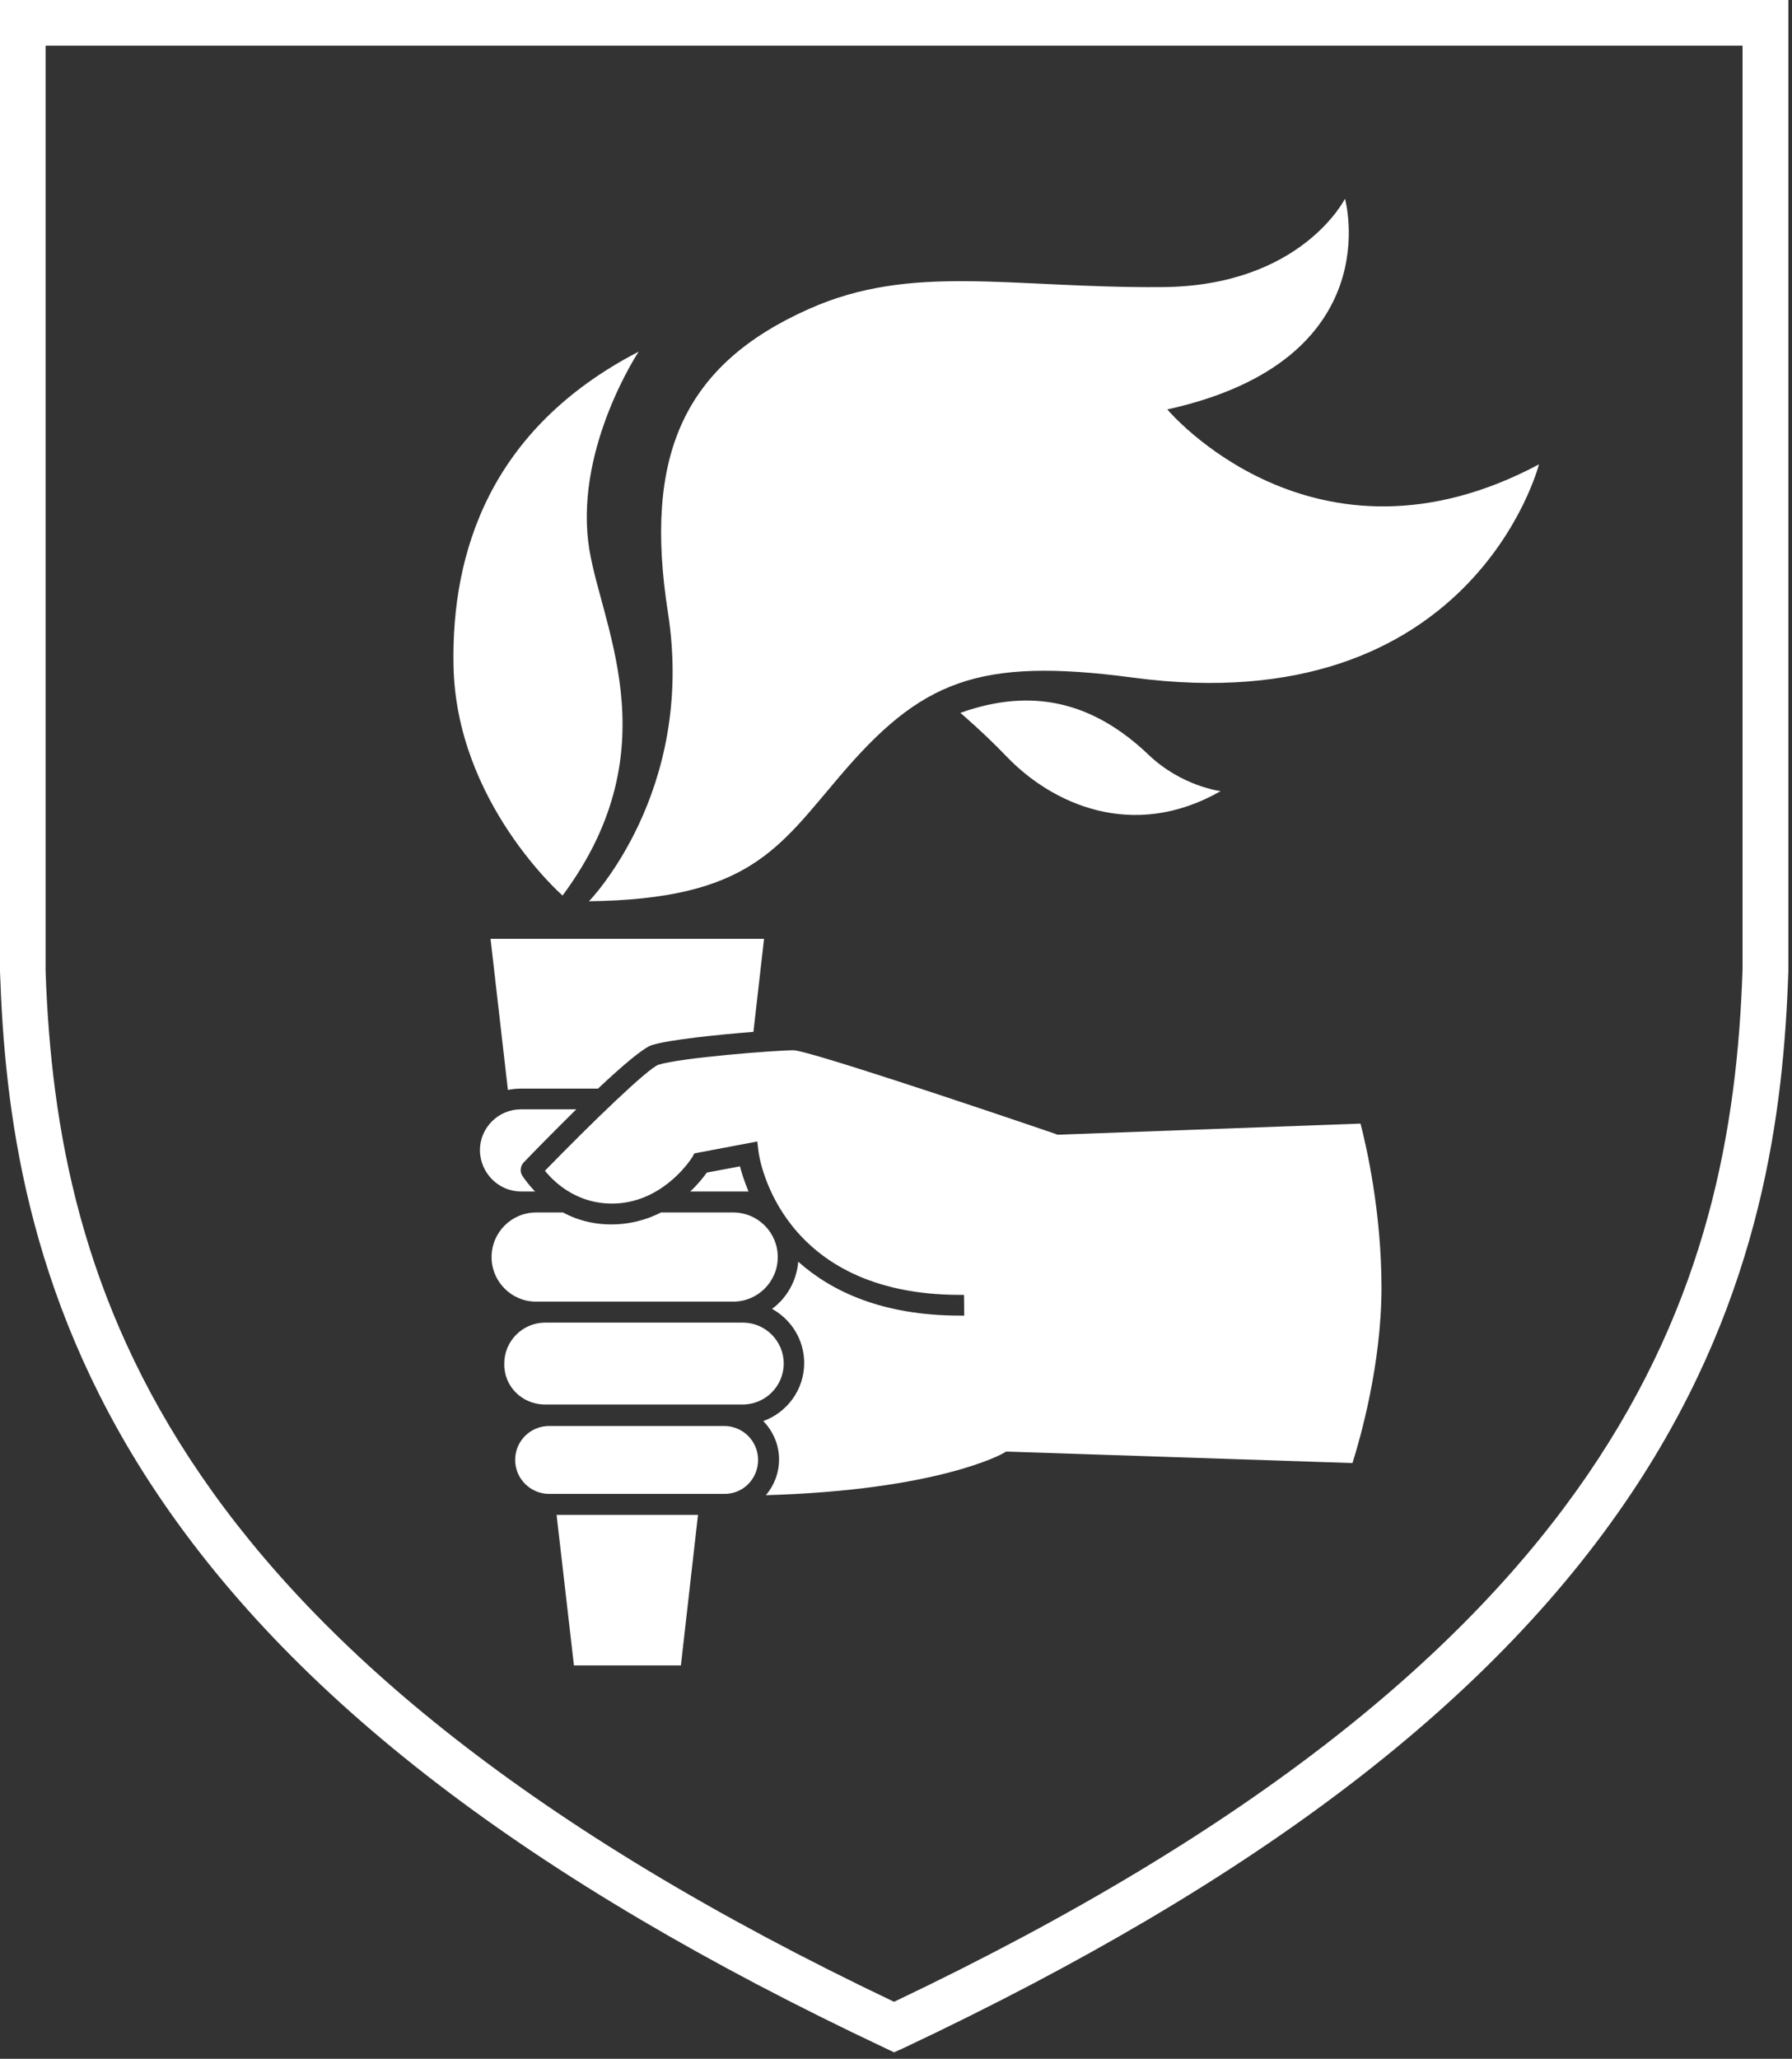 <?xml version="1.0" encoding="utf-8"?>
<!-- Generator: Adobe Illustrator 24.1.0, SVG Export Plug-In . SVG Version: 6.00 Build 0)  -->
<svg version="1.1" id="Layer_1" xmlns="http://www.w3.org/2000/svg" xmlns:xlink="http://www.w3.org/1999/xlink" x="0px" y="0px"
	 viewBox="0 0 69.19 79.45" style="enable-background:new 0 0 69.19 79.45;" xml:space="preserve">
<rect x="0" y="0" width="69.19" height="79.45" fill="#333333" stroke="none"/>
<style type="text/css">
	.st0{fill:#FFFFFF;}
</style>
<g>
	<g>
		<g>
			<path class="st0" d="M21.72,34.56c0,0-4.12-3.6-4.21-8.89c-0.08-4.33,1.39-9.12,7.15-12.1c0,0-2.39,3.59-1.95,7.32
				C23.06,23.92,26.04,28.75,21.72,34.56z"/>
			<path class="st0" d="M22.74,34.78c0,0,4.13-4.22,3.05-11.14c-0.95-6.07,0.61-9.57,5.45-11.72c3.97-1.77,7.76-0.8,13.61-0.84
				c5.39-0.03,7.08-3.41,7.08-3.41s1.76,6.23-6.86,8.13c0,0,5.66,6.75,14.35,2.12c0,0-2.55,9.98-15.67,8.23
				c-6.01-0.8-8.2,0.13-11.34,3.82C30.04,32.75,28.89,34.7,22.74,34.78z"/>
			<path class="st0" d="M37.08,27.51c0,0,0.91,0.77,1.81,1.71c1.71,1.77,4.82,3.26,8.24,1.31c0,0-1.5-0.18-2.78-1.4
				C42.2,27.08,39.85,26.52,37.08,27.51z"/>
			<g>
				<path class="st0" d="M52.22,56.46c0.28-0.89,1.12-3.78,1.12-6.77c0-2.94-0.59-5.48-0.81-6.33l-11.7,0.43l-0.07-0.03
					c-3.6-1.23-9.53-3.2-10.11-3.23c-0.71,0-4.39,0.29-5.23,0.56c-0.41,0.15-2.5,2.16-4.38,4.09c0.37,0.46,1.34,1.4,2.92,1.25
					c1.78-0.18,2.75-1.75,2.76-1.76l0.09-0.16l2.43-0.46l0.05,0.42c0.03,0.22,0.82,5.5,7.78,5.5c0.05,0,0.1,0,0.15,0l0.01,0.8
					c-0.05,0-0.11,0-0.16,0c-3.01,0-4.97-0.94-6.25-2.08c-0.06,0.74-0.44,1.4-1.01,1.82c0.74,0.41,1.24,1.19,1.24,2.09
					c0,1.03-0.66,1.91-1.58,2.24c0.37,0.38,0.61,0.9,0.61,1.48c0,0.52-0.19,1.01-0.51,1.38c6.65-0.19,9.14-1.6,9.17-1.62l0.1-0.06
					l0.12,0L52.22,56.46z"/>
				<path class="st0" d="M20.12,45.98h0.54c-0.31-0.32-0.48-0.59-0.5-0.62l0,0c-0.09-0.15-0.07-0.35,0.05-0.49
					c0.4-0.42,1.2-1.23,2.04-2.06h-2.14c-0.87,0-1.58,0.71-1.58,1.58C18.54,45.27,19.25,45.98,20.12,45.98z"/>
				<path class="st0" d="M29.27,56.34c0-0.73-0.59-1.31-1.31-1.31h-2.06h-4.7c-0.73,0-1.31,0.59-1.31,1.31
					c0,0.72,0.59,1.31,1.31,1.31h6.14h0.62C28.69,57.66,29.27,57.07,29.27,56.34z"/>
				<path class="st0" d="M21.04,54.2h4.42h3.22c0.87,0,1.58-0.71,1.58-1.58c0-0.87-0.71-1.58-1.58-1.58h-4.94h-2.69
					c-0.87,0-1.58,0.71-1.58,1.58C19.45,53.5,20.16,54.2,21.04,54.2z"/>
				<path class="st0" d="M20.69,50.23h2.59h5.03c0.95,0,1.72-0.77,1.72-1.72s-0.77-1.72-1.72-1.72h-2.79
					c-0.43,0.22-0.92,0.38-1.49,0.44c-0.94,0.09-1.7-0.12-2.29-0.44h-0.33h-0.71c-0.95,0-1.72,0.77-1.72,1.72
					S19.75,50.23,20.69,50.23z"/>
			</g>
			<g>
				<path class="st0" d="M20.12,42.01h2.97c0.9-0.85,1.74-1.57,2.08-1.68c0.63-0.2,2.51-0.4,3.92-0.51l0.41-3.59H18.94l0.67,5.83
					C19.77,42.03,19.94,42.01,20.12,42.01z"/>
				<polygon class="st0" points="21.49,58.46 22.16,64.27 26.29,64.27 26.95,58.46 				"/>
			</g>
		</g>
		<path class="st0" d="M34.52,79.2l-0.38-0.18C20.49,72.58,11.23,65.55,5.81,57.25C1,49.88,0.18,42.81,0,37.49V0h69.05v37.46
			c-0.18,5.36-1.01,12.42-5.82,19.8c-5.41,8.3-14.68,15.33-28.33,21.77L34.52,79.2z M1.76,1.76v35.7
			C2.18,49.69,6.4,63.88,34.52,77.25c28.12-13.37,32.35-27.56,32.76-39.82V1.76H1.76z"/>
	</g>
	<path class="st0" d="M28.9,45.98c-0.16-0.39-0.27-0.73-0.33-0.97l-1.28,0.24c-0.12,0.17-0.33,0.44-0.64,0.73H28.9z"/>
</g>
</svg>
